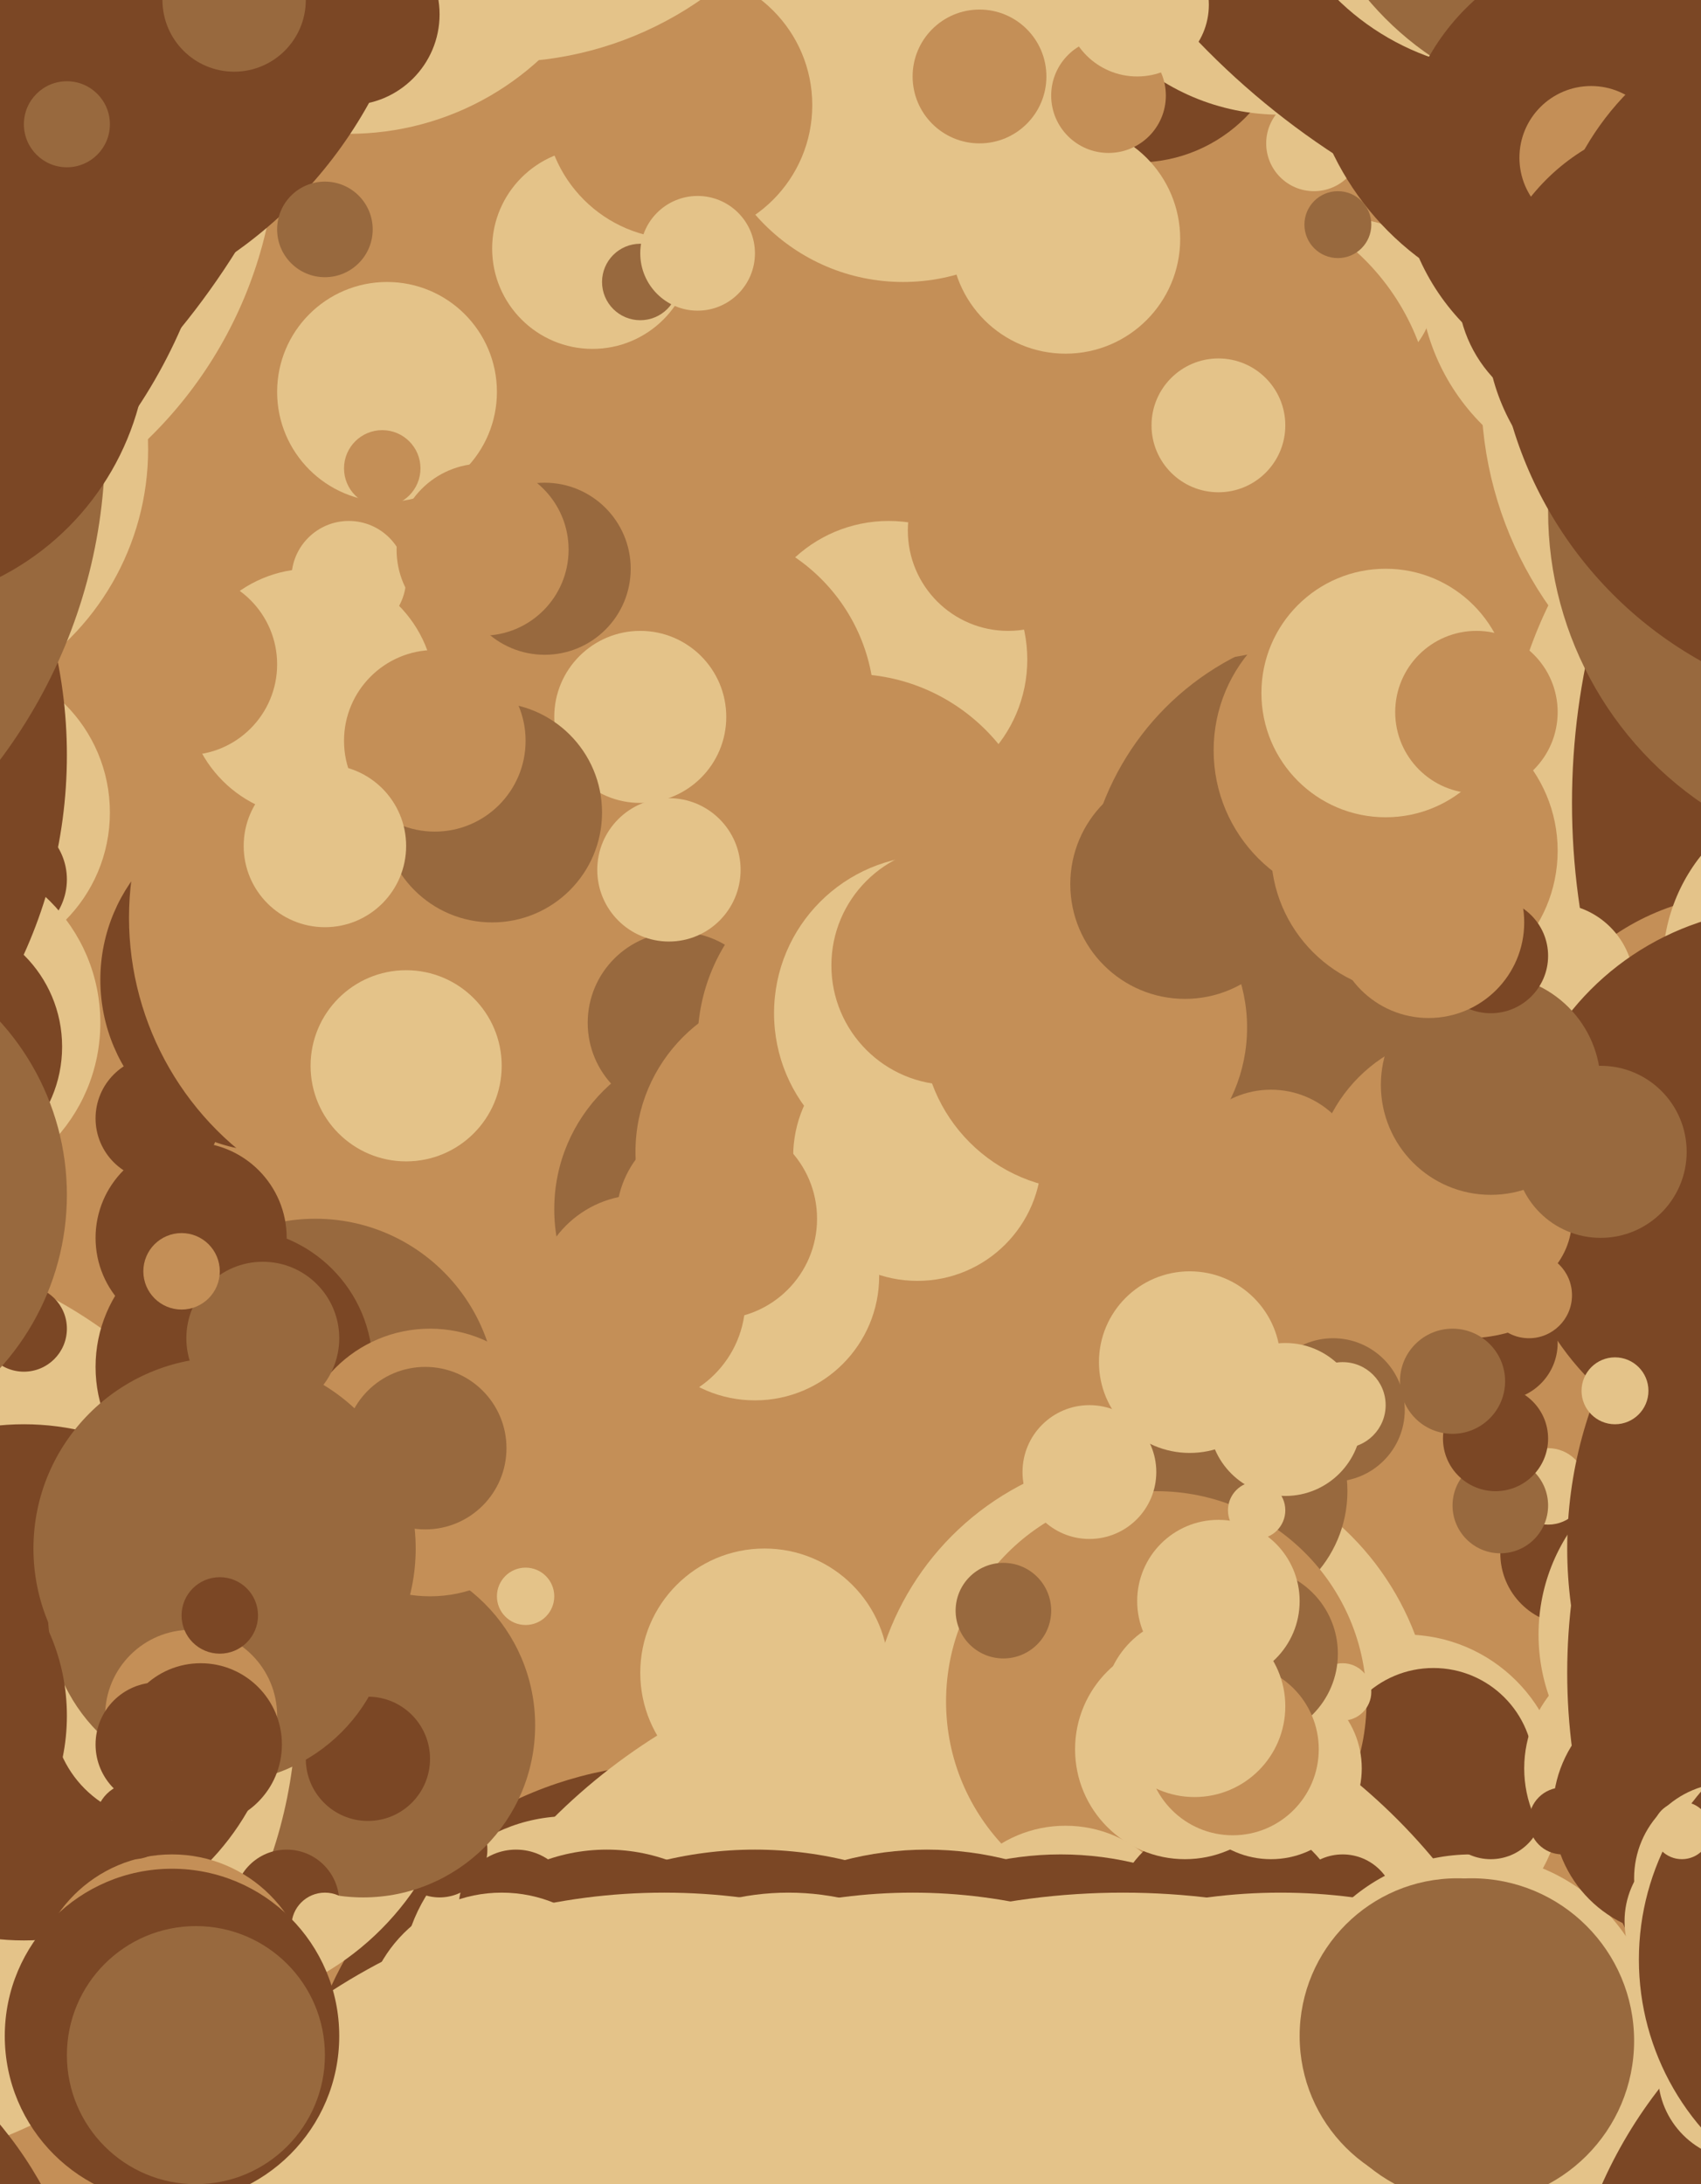 <svg xmlns="http://www.w3.org/2000/svg" width="356px" height="457px">
  <rect width="356" height="457" fill="rgb(196,143,87)"/>
  <circle cx="186" cy="138" r="29" fill="rgb(228,195,137)"/>
  <circle cx="57" cy="205" r="36" fill="rgb(123,71,37)"/>
  <circle cx="142" cy="449" r="80" fill="rgb(123,71,37)"/>
  <circle cx="33" cy="234" r="13" fill="rgb(123,71,37)"/>
  <circle cx="178" cy="181" r="40" fill="rgb(196,143,87)"/>
  <circle cx="241" cy="363" r="59" fill="rgb(228,195,137)"/>
  <circle cx="238" cy="2" r="32" fill="rgb(123,71,37)"/>
  <circle cx="388" cy="82" r="78" fill="rgb(228,195,137)"/>
  <circle cx="90" cy="192" r="63" fill="rgb(196,143,87)"/>
  <circle cx="142" cy="214" r="19" fill="rgb(152,105,62)"/>
  <circle cx="81" cy="82" r="23" fill="rgb(228,195,137)"/>
  <circle cx="285" cy="189" r="58" fill="rgb(152,105,62)"/>
  <circle cx="279" cy="295" r="15" fill="rgb(152,105,62)"/>
  <circle cx="145" cy="148" r="38" fill="rgb(196,143,87)"/>
  <circle cx="294" cy="375" r="33" fill="rgb(228,195,137)"/>
  <circle cx="268" cy="-23" r="47" fill="rgb(228,195,137)"/>
  <circle cx="-9" cy="170" r="32" fill="rgb(228,195,137)"/>
  <circle cx="66" cy="293" r="38" fill="rgb(152,105,62)"/>
  <circle cx="1" cy="184" r="13" fill="rgb(123,71,37)"/>
  <circle cx="314" cy="281" r="12" fill="rgb(123,71,37)"/>
  <circle cx="185" cy="218" r="39" fill="rgb(196,143,87)"/>
  <circle cx="300" cy="370" r="21" fill="rgb(123,71,37)"/>
  <circle cx="284" cy="62" r="16" fill="rgb(228,195,137)"/>
  <circle cx="405" cy="166" r="90" fill="rgb(228,195,137)"/>
  <circle cx="204" cy="469" r="125" fill="rgb(228,195,137)"/>
  <circle cx="476" cy="168" r="147" fill="rgb(123,71,37)"/>
  <circle cx="119" cy="415" r="35" fill="rgb(228,195,137)"/>
  <circle cx="251" cy="89" r="49" fill="rgb(196,143,87)"/>
  <circle cx="-15" cy="214" r="36" fill="rgb(228,195,137)"/>
  <circle cx="281" cy="399" r="11" fill="rgb(123,71,37)"/>
  <circle cx="223" cy="50" r="24" fill="rgb(228,195,137)"/>
  <circle cx="366" cy="237" r="50" fill="rgb(196,143,87)"/>
  <circle cx="256" cy="312" r="26" fill="rgb(152,105,62)"/>
  <circle cx="329" cy="325" r="15" fill="rgb(123,71,37)"/>
  <circle cx="324" cy="311" r="8" fill="rgb(228,195,137)"/>
  <circle cx="38" cy="362" r="59" fill="rgb(228,195,137)"/>
  <circle cx="275" cy="30" r="10" fill="rgb(228,195,137)"/>
  <circle cx="-87" cy="158" r="101" fill="rgb(123,71,37)"/>
  <circle cx="242" cy="356" r="44" fill="rgb(196,143,87)"/>
  <circle cx="223" cy="408" r="26" fill="rgb(228,195,137)"/>
  <circle cx="189" cy="18" r="41" fill="rgb(228,195,137)"/>
  <circle cx="257" cy="405" r="25" fill="rgb(123,71,37)"/>
  <circle cx="151" cy="253" r="35" fill="rgb(152,105,62)"/>
  <circle cx="92" cy="387" r="10" fill="rgb(123,71,37)"/>
  <circle cx="73" cy="121" r="12" fill="rgb(228,195,137)"/>
  <circle cx="158" cy="469" r="82" fill="rgb(123,71,37)"/>
  <circle cx="205" cy="16" r="14" fill="rgb(196,143,87)"/>
  <circle cx="124" cy="52" r="21" fill="rgb(228,195,137)"/>
  <circle cx="160" cy="350" r="26" fill="rgb(228,195,137)"/>
  <circle cx="108" cy="399" r="12" fill="rgb(123,71,37)"/>
  <circle cx="398" cy="107" r="74" fill="rgb(152,105,62)"/>
  <circle cx="307" cy="248" r="32" fill="rgb(196,143,87)"/>
  <circle cx="194" cy="456" r="69" fill="rgb(123,71,37)"/>
  <circle cx="308" cy="427" r="39" fill="rgb(228,195,137)"/>
  <circle cx="312" cy="378" r="11" fill="rgb(123,71,37)"/>
  <circle cx="73" cy="-31" r="59" fill="rgb(228,195,137)"/>
  <circle cx="76" cy="361" r="36" fill="rgb(152,105,62)"/>
  <circle cx="325" cy="206" r="17" fill="rgb(228,195,137)"/>
  <circle cx="385" cy="202" r="37" fill="rgb(228,195,137)"/>
  <circle cx="374" cy="248" r="58" fill="rgb(123,71,37)"/>
  <circle cx="142" cy="22" r="28" fill="rgb(196,143,87)"/>
  <circle cx="313" cy="255" r="16" fill="rgb(196,143,87)"/>
  <circle cx="-35" cy="357" r="97" fill="rgb(228,195,137)"/>
  <circle cx="134" cy="150" r="18" fill="rgb(228,195,137)"/>
  <circle cx="314" cy="315" r="10" fill="rgb(152,105,62)"/>
  <circle cx="5" cy="352" r="54" fill="rgb(123,71,37)"/>
  <circle cx="127" cy="425" r="38" fill="rgb(123,71,37)"/>
  <circle cx="167" cy="241" r="34" fill="rgb(196,143,87)"/>
  <circle cx="222" cy="455" r="67" fill="rgb(123,71,37)"/>
  <circle cx="158" cy="267" r="26" fill="rgb(228,195,137)"/>
  <circle cx="228" cy="308" r="14" fill="rgb(228,195,137)"/>
  <circle cx="344" cy="370" r="25" fill="rgb(228,195,137)"/>
  <circle cx="134" cy="59" r="8" fill="rgb(152,105,62)"/>
  <circle cx="333" cy="6" r="60" fill="rgb(123,71,37)"/>
  <circle cx="60" cy="398" r="11" fill="rgb(123,71,37)"/>
  <circle cx="191" cy="510" r="114" fill="rgb(228,195,137)"/>
  <circle cx="361" cy="342" r="39" fill="rgb(228,195,137)"/>
  <circle cx="195" cy="212" r="33" fill="rgb(228,195,137)"/>
  <circle cx="255" cy="89" r="14" fill="rgb(228,195,137)"/>
  <circle cx="268" cy="513" r="117" fill="rgb(228,195,137)"/>
  <circle cx="105" cy="-60" r="73" fill="rgb(228,195,137)"/>
  <circle cx="192" cy="242" r="26" fill="rgb(228,195,137)"/>
  <circle cx="351" cy="379" r="26" fill="rgb(123,71,37)"/>
  <circle cx="36" cy="417" r="29" fill="rgb(196,143,87)"/>
  <circle cx="235" cy="547" r="151" fill="rgb(228,195,137)"/>
  <circle cx="-31" cy="28" r="89" fill="rgb(228,195,137)"/>
  <circle cx="211" cy="111" r="21" fill="rgb(196,143,87)"/>
  <circle cx="369" cy="-105" r="164" fill="rgb(123,71,37)"/>
  <circle cx="227" cy="215" r="34" fill="rgb(196,143,87)"/>
  <circle cx="417" cy="324" r="89" fill="rgb(123,71,37)"/>
  <circle cx="103" cy="170" r="23" fill="rgb(152,105,62)"/>
  <circle cx="34" cy="358" r="23" fill="rgb(228,195,137)"/>
  <circle cx="266" cy="370" r="19" fill="rgb(228,195,137)"/>
  <circle cx="248" cy="185" r="24" fill="rgb(152,105,62)"/>
  <circle cx="232" cy="20" r="12" fill="rgb(196,143,87)"/>
  <circle cx="5" cy="278" r="9" fill="rgb(123,71,37)"/>
  <circle cx="305" cy="426" r="33" fill="rgb(152,105,62)"/>
  <circle cx="73" cy="3" r="19" fill="rgb(123,71,37)"/>
  <circle cx="317" cy="-38" r="53" fill="rgb(228,195,137)"/>
  <circle cx="281" cy="294" r="9" fill="rgb(228,195,137)"/>
  <circle cx="-25" cy="94" r="56" fill="rgb(228,195,137)"/>
  <circle cx="423" cy="496" r="96" fill="rgb(123,71,37)"/>
  <circle cx="49" cy="286" r="29" fill="rgb(123,71,37)"/>
  <circle cx="-14" cy="219" r="27" fill="rgb(123,71,37)"/>
  <circle cx="248" cy="366" r="23" fill="rgb(228,195,137)"/>
  <circle cx="452" cy="350" r="124" fill="rgb(123,71,37)"/>
  <circle cx="281" cy="354" r="6" fill="rgb(228,195,137)"/>
  <circle cx="280" cy="47" r="7" fill="rgb(152,105,62)"/>
  <circle cx="262" cy="346" r="18" fill="rgb(152,105,62)"/>
  <circle cx="249" cy="285" r="19" fill="rgb(228,195,137)"/>
  <circle cx="313" cy="301" r="11" fill="rgb(123,71,37)"/>
  <circle cx="65" cy="145" r="26" fill="rgb(228,195,137)"/>
  <circle cx="40" cy="259" r="20" fill="rgb(123,71,37)"/>
  <circle cx="-40" cy="250" r="54" fill="rgb(152,105,62)"/>
  <circle cx="90" cy="306" r="28" fill="rgb(196,143,87)"/>
  <circle cx="286" cy="157" r="32" fill="rgb(196,143,87)"/>
  <circle cx="68" cy="403" r="7" fill="rgb(228,195,137)"/>
  <circle cx="77" cy="368" r="13" fill="rgb(123,71,37)"/>
  <circle cx="312" cy="227" r="23" fill="rgb(152,105,62)"/>
  <circle cx="-62" cy="25" r="109" fill="rgb(123,71,37)"/>
  <circle cx="150" cy="255" r="21" fill="rgb(196,143,87)"/>
  <circle cx="-87" cy="-33" r="161" fill="rgb(123,71,37)"/>
  <circle cx="258" cy="366" r="18" fill="rgb(196,143,87)"/>
  <circle cx="46" cy="337" r="36" fill="rgb(152,105,62)"/>
  <circle cx="-5" cy="-24" r="94" fill="rgb(123,71,37)"/>
  <circle cx="336" cy="-42" r="65" fill="rgb(152,105,62)"/>
  <circle cx="335" cy="241" r="18" fill="rgb(152,105,62)"/>
  <circle cx="365" cy="434" r="18" fill="rgb(228,195,137)"/>
  <circle cx="89" cy="303" r="17" fill="rgb(152,105,62)"/>
  <circle cx="269" cy="297" r="16" fill="rgb(228,195,137)"/>
  <circle cx="-88" cy="93" r="110" fill="rgb(152,105,62)"/>
  <circle cx="134" cy="272" r="22" fill="rgb(196,143,87)"/>
  <circle cx="114" cy="119" r="18" fill="rgb(152,105,62)"/>
  <circle cx="358" cy="402" r="18" fill="rgb(228,195,137)"/>
  <circle cx="238" cy="1" r="15" fill="rgb(228,195,137)"/>
  <circle cx="296" cy="178" r="30" fill="rgb(196,143,87)"/>
  <circle cx="39" cy="139" r="19" fill="rgb(196,143,87)"/>
  <circle cx="263" cy="316" r="6" fill="rgb(228,195,137)"/>
  <circle cx="47" cy="324" r="40" fill="rgb(152,105,62)"/>
  <circle cx="362" cy="393" r="20" fill="rgb(228,195,137)"/>
  <circle cx="342" cy="57" r="45" fill="rgb(228,195,137)"/>
  <circle cx="85" cy="223" r="20" fill="rgb(228,195,137)"/>
  <circle cx="333" cy="60" r="28" fill="rgb(123,71,37)"/>
  <circle cx="101" cy="115" r="18" fill="rgb(196,143,87)"/>
  <circle cx="290" cy="145" r="26" fill="rgb(228,195,137)"/>
  <circle cx="340" cy="35" r="47" fill="rgb(123,71,37)"/>
  <circle cx="308" cy="427" r="34" fill="rgb(152,105,62)"/>
  <circle cx="139" cy="524" r="128" fill="rgb(228,195,137)"/>
  <circle cx="80" cy="98" r="8" fill="rgb(196,143,87)"/>
  <circle cx="397" cy="65" r="84" fill="rgb(123,71,37)"/>
  <circle cx="36" cy="426" r="35" fill="rgb(123,71,37)"/>
  <circle cx="397" cy="410" r="54" fill="rgb(123,71,37)"/>
  <circle cx="110" cy="334" r="6" fill="rgb(228,195,137)"/>
  <circle cx="333" cy="33" r="15" fill="rgb(196,143,87)"/>
  <circle cx="352" cy="383" r="6" fill="rgb(228,195,137)"/>
  <circle cx="40" cy="359" r="18" fill="rgb(196,143,87)"/>
  <circle cx="320" cy="271" r="9" fill="rgb(196,143,87)"/>
  <circle cx="146" cy="53" r="12" fill="rgb(228,195,137)"/>
  <circle cx="33" cy="365" r="13" fill="rgb(123,71,37)"/>
  <circle cx="55" cy="280" r="16" fill="rgb(152,105,62)"/>
  <circle cx="46" cy="338" r="8" fill="rgb(123,71,37)"/>
  <circle cx="91" cy="155" r="19" fill="rgb(196,143,87)"/>
  <circle cx="210" cy="337" r="10" fill="rgb(152,105,62)"/>
  <circle cx="41" cy="430" r="27" fill="rgb(152,105,62)"/>
  <circle cx="327" cy="381" r="7" fill="rgb(123,71,37)"/>
  <circle cx="-26" cy="70" r="57" fill="rgb(123,71,37)"/>
  <circle cx="199" cy="202" r="25" fill="rgb(196,143,87)"/>
  <circle cx="312" cy="200" r="12" fill="rgb(123,71,37)"/>
  <circle cx="354" cy="68" r="43" fill="rgb(123,71,37)"/>
  <circle cx="68" cy="177" r="17" fill="rgb(228,195,137)"/>
  <circle cx="68" cy="48" r="10" fill="rgb(152,105,62)"/>
  <circle cx="255" cy="335" r="17" fill="rgb(228,195,137)"/>
  <circle cx="140" cy="182" r="15" fill="rgb(228,195,137)"/>
  <circle cx="28" cy="381" r="8" fill="rgb(123,71,37)"/>
  <circle cx="14" cy="26" r="9" fill="rgb(152,105,62)"/>
  <circle cx="38" cy="266" r="8" fill="rgb(196,143,87)"/>
  <circle cx="250" cy="357" r="19" fill="rgb(228,195,137)"/>
  <circle cx="299" cy="193" r="20" fill="rgb(196,143,87)"/>
  <circle cx="382" cy="60" r="58" fill="rgb(123,71,37)"/>
  <circle cx="42" cy="365" r="17" fill="rgb(123,71,37)"/>
  <circle cx="266" cy="247" r="19" fill="rgb(196,143,87)"/>
  <circle cx="309" cy="149" r="17" fill="rgb(196,143,87)"/>
  <circle cx="165" cy="450" r="54" fill="rgb(228,195,137)"/>
  <circle cx="105" cy="425" r="29" fill="rgb(228,195,137)"/>
  <circle cx="-29" cy="359" r="43" fill="rgb(123,71,37)"/>
  <circle cx="-63" cy="497" r="82" fill="rgb(123,71,37)"/>
  <circle cx="49" cy="0" r="15" fill="rgb(152,105,62)"/>
  <circle cx="338" cy="291" r="7" fill="rgb(228,195,137)"/>
  <circle cx="304" cy="289" r="11" fill="rgb(152,105,62)"/>
</svg>